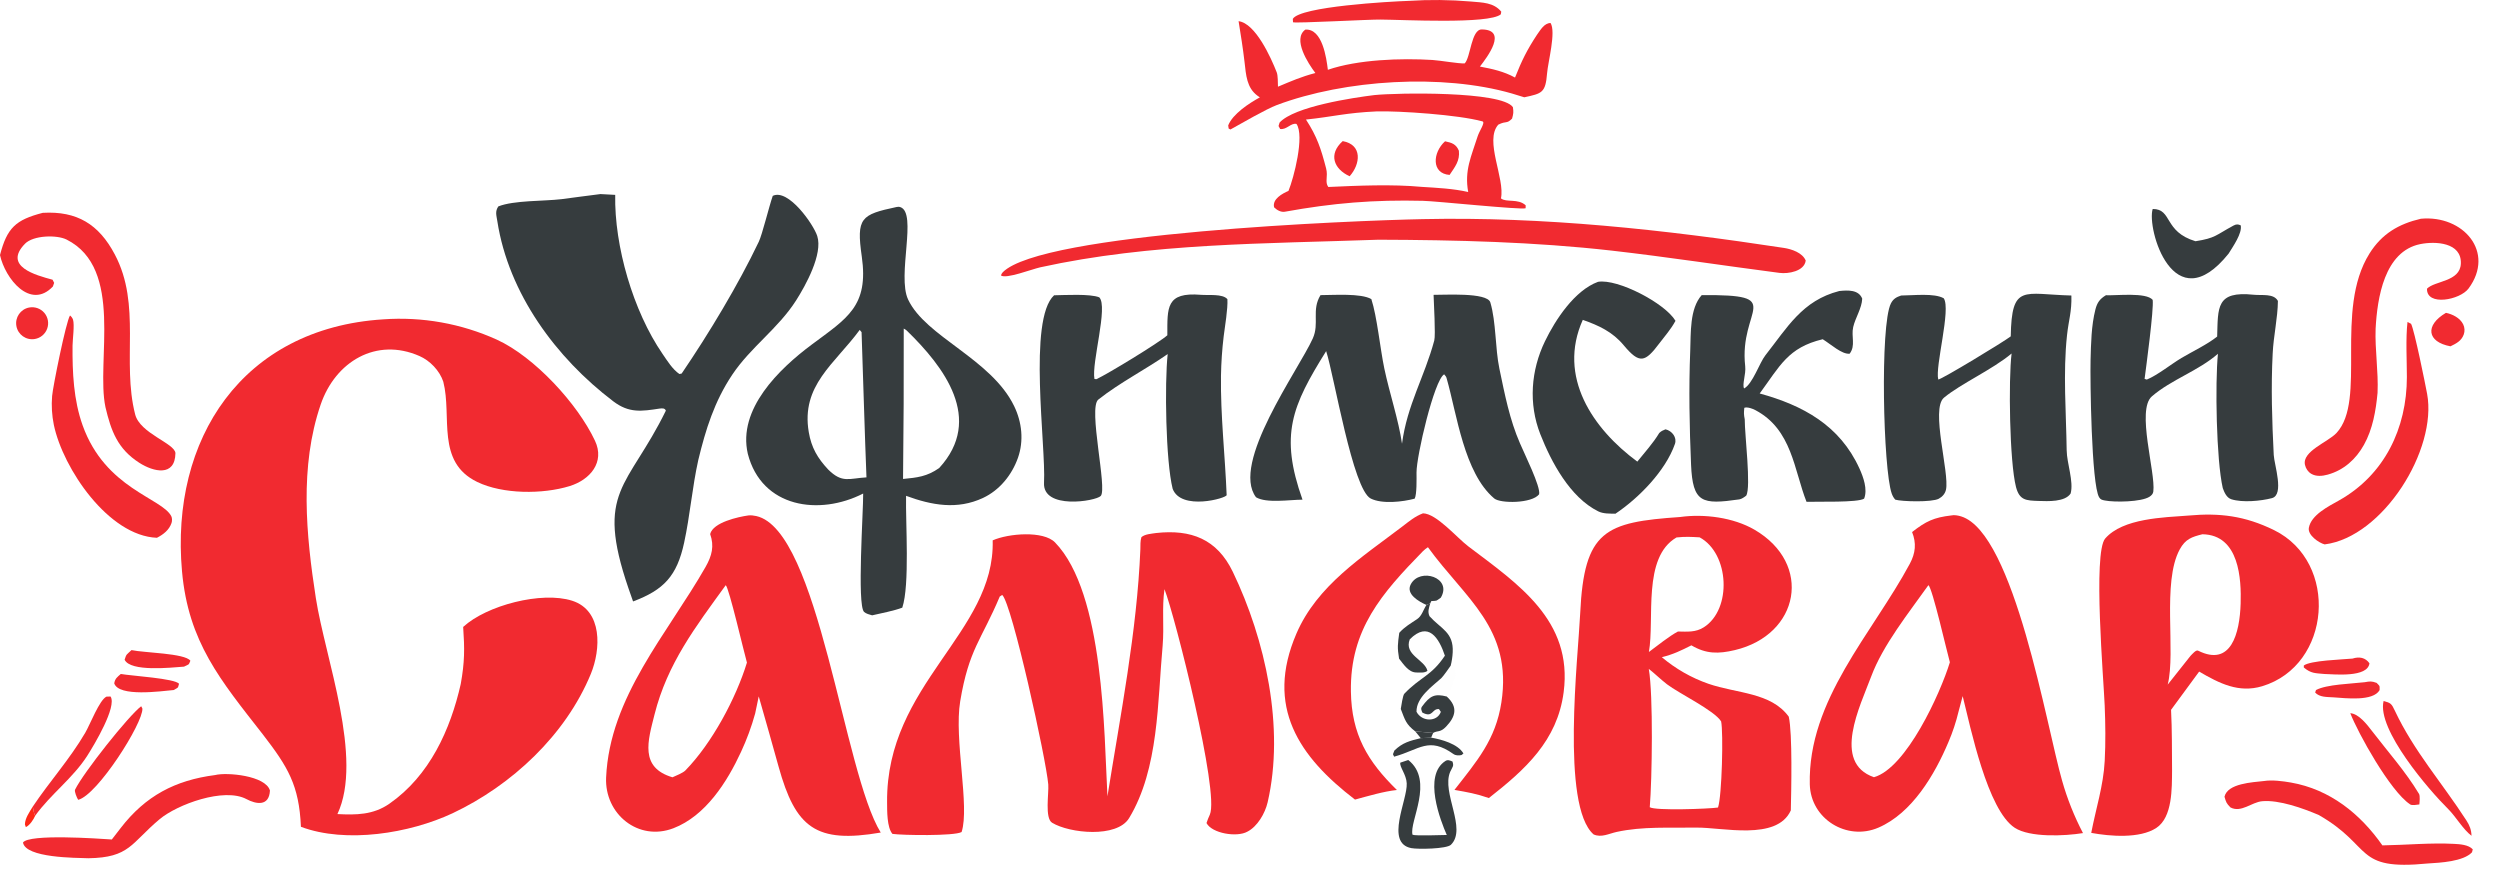 <?xml version="1.0" encoding="UTF-8"?> <svg xmlns="http://www.w3.org/2000/svg" width="97" height="34" viewBox="0 0 97 34" fill="none"><path d="M14.864 12.391C16.378 12.282 17.895 12.552 19.277 13.178C20.734 13.844 22.409 15.662 23.085 17.1C23.479 17.936 22.895 18.616 22.1 18.861C21.051 19.183 19.51 19.179 18.519 18.701C16.904 17.922 17.547 16.166 17.2 14.811C17.056 14.378 16.683 13.993 16.278 13.815C14.599 13.076 13.013 14.029 12.442 15.697C11.619 18.104 11.874 20.75 12.255 23.208C12.616 25.533 14.107 29.425 13.092 31.586C13.817 31.624 14.483 31.619 15.107 31.185C16.671 30.098 17.477 28.308 17.877 26.539C18.03 25.683 18.03 25.182 17.971 24.325C18.878 23.488 21.017 22.93 22.199 23.308C23.392 23.689 23.313 25.205 22.924 26.148C21.947 28.519 19.857 30.47 17.561 31.554C15.894 32.335 13.428 32.738 11.676 32.08C11.605 30.462 11.171 29.758 10.202 28.5C8.549 26.384 7.309 24.916 7.062 22.168C6.601 17.032 9.403 12.739 14.864 12.391Z" fill="#F12A30"></path><path d="M44.858 20.681C46.209 20.533 47.219 20.911 47.833 22.187C49.099 24.819 49.853 28.234 49.185 31.127C49.086 31.556 48.788 32.072 48.395 32.27C47.99 32.496 47.024 32.337 46.812 31.934C46.849 31.819 46.893 31.716 46.942 31.607C47.322 30.756 45.59 23.91 45.182 22.859C45.077 23.583 45.174 24.289 45.111 25.044C44.911 27.217 44.967 29.83 43.809 31.743C43.336 32.523 41.496 32.335 40.821 31.922C40.531 31.745 40.7 30.77 40.673 30.439C40.595 29.472 39.263 23.421 38.886 23.084L38.791 23.145C38.079 24.837 37.595 25.18 37.256 27.209C37.011 28.672 37.633 31.298 37.31 32.283C37.027 32.443 34.998 32.41 34.627 32.355C34.41 32.106 34.421 31.453 34.419 31.124C34.38 26.537 38.615 24.549 38.516 20.966C39.127 20.695 40.485 20.583 40.936 21.047C42.848 23.017 42.836 28.471 42.969 30.899C43.47 27.756 44.115 24.5 44.246 21.319C44.253 21.149 44.236 21.006 44.287 20.842C44.422 20.723 44.671 20.71 44.858 20.681Z" fill="#F12A30"></path><path d="M65.187 20.06C66.123 19.929 67.257 20.079 68.07 20.55C70.35 21.873 69.823 24.629 67.311 25.224C66.676 25.374 66.201 25.379 65.626 25.039C65.22 25.244 64.924 25.389 64.479 25.499C65.013 25.95 65.625 26.3 66.285 26.53C67.398 26.914 68.712 26.858 69.404 27.807C69.552 28.457 69.501 30.682 69.484 31.443C68.944 32.639 66.812 32.093 65.803 32.111C64.781 32.128 63.744 32.058 62.731 32.278C62.429 32.343 62.133 32.512 61.831 32.375C60.558 31.263 61.234 25.465 61.312 23.791C61.463 20.573 62.282 20.261 65.187 20.06ZM66.659 31.332C66.811 30.892 66.871 28.418 66.78 27.991C66.521 27.566 65.136 26.901 64.678 26.549C64.442 26.367 64.176 26.108 63.973 25.953C64.15 26.97 64.101 30.247 64.011 31.32C64.218 31.461 66.31 31.385 66.659 31.332ZM65.104 24.503C65.466 24.508 65.787 24.541 66.104 24.341C67.208 23.646 67.105 21.475 65.946 20.849C65.593 20.829 65.401 20.817 65.049 20.853C63.715 21.625 64.206 24.017 63.977 25.297C64.269 25.078 64.803 24.657 65.104 24.503Z" fill="#F12A30"></path><path d="M34.791 8.031C34.842 8.022 34.883 8.019 34.933 8.036C35.602 8.262 34.799 10.693 35.234 11.62C35.918 13.075 38.46 13.92 39.35 15.759C39.652 16.383 39.729 17.103 39.497 17.762C39.263 18.426 38.785 19.019 38.141 19.32C37.138 19.789 36.149 19.603 35.155 19.238C35.134 20.295 35.303 22.694 35.009 23.577C34.694 23.697 34.18 23.798 33.839 23.875C33.738 23.845 33.604 23.815 33.526 23.742C33.247 23.477 33.501 19.779 33.491 19.149C31.797 20.017 29.556 19.71 29.015 17.607C28.613 15.873 30.231 14.313 31.494 13.371C32.869 12.345 33.713 11.887 33.437 9.951C33.222 8.451 33.401 8.327 34.791 8.031ZM32.135 18.219C32.681 18.759 32.936 18.561 33.619 18.522C33.559 17.06 33.483 14.44 33.429 12.888C33.401 12.854 33.377 12.824 33.357 12.8C32.384 14.124 31.073 14.95 31.38 16.765C31.482 17.37 31.722 17.777 32.135 18.219ZM35.038 18.584C35.588 18.53 35.965 18.493 36.44 18.16C38.185 16.259 36.623 14.226 35.183 12.827C35.15 12.795 35.105 12.768 35.065 12.749C35.07 14.694 35.061 16.639 35.038 18.584Z" fill="#363C3E"></path><path d="M75.71 19.999C75.826 19.971 75.981 20.002 76.094 20.037C78.16 20.683 79.412 28.221 80.01 30.292C80.209 30.995 80.481 31.676 80.82 32.324C80.109 32.44 78.758 32.501 78.172 32.118C77.113 31.426 76.46 28.238 76.152 27.009L75.993 27.604C75.896 28.011 75.764 28.409 75.599 28.793C75.065 30.059 74.191 31.548 72.881 32.113C71.66 32.639 70.254 31.777 70.22 30.434C70.141 27.159 72.644 24.586 74.1 21.876C74.324 21.459 74.361 21.074 74.189 20.643C74.731 20.221 75.033 20.079 75.71 19.999ZM72.709 30.156C73.963 29.803 75.283 26.912 75.655 25.696C75.538 25.286 74.983 22.837 74.823 22.703C74.061 23.777 73.055 25.029 72.601 26.251C72.18 27.382 71.068 29.588 72.709 30.156Z" fill="#F12A30"></path><path d="M29.035 19.999C29.129 19.986 29.251 20.002 29.345 20.023C31.779 20.571 32.732 29.987 34.173 32.303C31.657 32.736 30.868 32.121 30.208 29.742C29.961 28.852 29.694 27.908 29.439 27.02L29.3 27.685C29.159 28.195 28.976 28.692 28.753 29.171C28.213 30.34 27.378 31.656 26.128 32.136C24.771 32.657 23.455 31.587 23.517 30.17C23.654 27.037 25.897 24.591 27.375 21.999C27.622 21.565 27.72 21.19 27.554 20.722C27.667 20.264 28.657 20.052 29.035 19.999ZM26.092 30.159C26.213 30.107 26.505 29.984 26.589 29.897C27.626 28.837 28.555 27.097 28.981 25.709C28.866 25.314 28.29 22.818 28.159 22.705C26.989 24.32 25.892 25.747 25.395 27.725C25.138 28.745 24.81 29.779 26.092 30.159Z" fill="#F12A30"></path><path d="M23.299 7.53L23.87 7.561C23.833 9.549 24.566 12.07 25.703 13.726C25.882 13.987 26.097 14.336 26.361 14.512L26.448 14.494C27.49 12.965 28.648 11.045 29.442 9.378C29.575 9.101 29.841 8.003 29.983 7.599C30.588 7.305 31.566 8.71 31.709 9.157C31.934 9.856 31.258 11.076 30.889 11.656C30.189 12.753 29.126 13.468 28.409 14.542C27.72 15.574 27.381 16.659 27.094 17.846C26.858 18.907 26.775 19.991 26.545 21.054C26.265 22.349 25.757 22.888 24.563 23.336C24.502 23.165 24.442 22.994 24.383 22.822C23.084 19.02 24.355 18.952 25.835 15.934L25.828 15.919C25.79 15.832 25.688 15.841 25.591 15.853C24.894 15.959 24.41 16.037 23.796 15.572C21.575 13.887 19.732 11.39 19.297 8.585C19.261 8.35 19.201 8.209 19.335 8.009C19.936 7.768 21.114 7.809 21.781 7.728C22.286 7.667 22.794 7.588 23.299 7.53Z" fill="#363C3E"></path><path d="M84.918 20.003C86.112 19.896 87.097 20.01 88.236 20.57C90.763 21.814 90.458 25.819 87.77 26.626C86.868 26.896 86.124 26.523 85.327 26.058L84.237 27.541C84.277 28.306 84.27 29.124 84.276 29.893C84.269 30.579 84.298 31.708 83.665 32.124C83.025 32.544 81.871 32.451 81.14 32.316C81.32 31.374 81.612 30.493 81.663 29.523C81.7 28.814 81.691 28.081 81.662 27.373C81.624 26.413 81.2 21.447 81.682 20.894C82.369 20.105 83.95 20.077 84.918 20.003ZM84.107 26.563C84.403 26.194 84.698 25.822 84.99 25.449C85.062 25.378 85.204 25.204 85.285 25.245C86.563 25.887 86.901 24.585 86.937 23.414C86.964 22.494 86.897 20.751 85.454 20.729C85.043 20.832 84.795 20.912 84.575 21.315C83.877 22.589 84.429 25.297 84.107 26.563Z" fill="#F12A30"></path><path d="M55.212 19.917C55.735 19.925 56.524 20.861 56.969 21.198C58.9 22.66 61.033 24.07 60.67 26.856C60.425 28.741 59.176 29.86 57.768 30.964C57.272 30.793 56.952 30.74 56.433 30.648C57.308 29.525 58.032 28.699 58.254 27.252C58.694 24.376 56.852 23.233 55.404 21.232C55.331 21.28 55.264 21.33 55.203 21.393C53.616 23.021 52.377 24.42 52.415 26.833C52.441 28.499 53.059 29.536 54.2 30.652C53.682 30.706 53.085 30.886 52.574 31.024C50.404 29.365 49.078 27.424 50.301 24.584C51.106 22.712 52.862 21.61 54.414 20.426C54.674 20.227 54.898 20.036 55.212 19.917Z" fill="#F12A30"></path><path d="M55.623 11.44C55.99 11.447 57.706 11.332 57.825 11.733C58.052 12.499 58.009 13.502 58.176 14.303C58.382 15.287 58.572 16.28 58.976 17.203C59.136 17.586 59.791 18.897 59.717 19.179C59.436 19.54 58.215 19.541 57.976 19.34C56.805 18.352 56.527 16.072 56.134 14.695C56.112 14.607 56.093 14.595 56.033 14.524C55.647 14.745 54.959 17.693 54.961 18.331C54.962 18.573 54.977 19.185 54.889 19.348C54.428 19.472 53.628 19.566 53.184 19.343C52.487 18.992 51.77 14.601 51.455 13.623C50.126 15.755 49.643 16.873 50.537 19.387C50.025 19.39 49.133 19.535 48.733 19.293C47.742 17.978 50.375 14.37 50.935 13.135C51.203 12.544 50.878 12.031 51.236 11.451C51.749 11.45 52.807 11.371 53.208 11.605C53.428 12.274 53.553 13.544 53.712 14.3C53.91 15.243 54.266 16.299 54.398 17.216C54.598 15.703 55.269 14.63 55.65 13.21C55.706 13.003 55.63 11.737 55.623 11.44Z" fill="#363C3E"></path><path d="M73.764 11.466C74.245 11.464 75.05 11.364 75.418 11.574C75.705 12.001 75.075 14.217 75.204 14.725C75.329 14.727 77.758 13.253 78.017 13.051C78.053 10.992 78.504 11.418 80.37 11.466C80.387 12.104 80.265 12.405 80.2 13.008C80.042 14.467 80.167 16.003 80.187 17.469C80.194 17.985 80.466 18.68 80.341 19.147C80.122 19.484 79.453 19.448 79.101 19.437C78.612 19.421 78.357 19.414 78.221 18.897C77.97 17.919 77.924 14.73 78.05 13.716C77.306 14.34 76.085 14.884 75.427 15.429C74.897 15.868 75.647 18.345 75.504 19C75.47 19.154 75.365 19.274 75.225 19.35C74.958 19.495 73.782 19.461 73.537 19.387C73.471 19.315 73.431 19.239 73.398 19.147C73.067 18.207 72.94 12.616 73.367 11.773C73.458 11.594 73.579 11.528 73.764 11.466Z" fill="#363C3E"></path><path d="M81.71 11.455C82.129 11.474 83.264 11.333 83.524 11.634C83.573 12.001 83.273 14.216 83.21 14.701L83.296 14.728C83.712 14.557 84.236 14.132 84.641 13.89C85.078 13.631 85.636 13.369 86.026 13.059C86.061 11.926 85.978 11.281 87.441 11.436C87.768 11.47 88.222 11.377 88.383 11.677C88.375 12.345 88.212 13.035 88.18 13.717C88.112 15.024 88.155 16.346 88.221 17.652C88.241 18.035 88.64 19.2 88.15 19.328C87.72 19.44 87.008 19.508 86.576 19.371C86.389 19.311 86.303 19.101 86.243 18.936C85.993 17.837 85.942 14.869 86.056 13.726C85.292 14.394 84.248 14.726 83.492 15.38C82.883 15.907 83.644 18.326 83.549 19.071C83.537 19.164 83.478 19.222 83.403 19.272C83.086 19.481 82.035 19.493 81.668 19.419C81.565 19.398 81.503 19.389 81.446 19.294C81.147 18.797 81.094 14.722 81.114 13.969C81.132 13.323 81.142 12.635 81.302 12.006C81.371 11.738 81.472 11.599 81.71 11.455Z" fill="#363C3E"></path><path d="M45.293 13.009C45.294 11.931 45.233 11.326 46.598 11.439C46.888 11.464 47.44 11.391 47.623 11.608C47.645 11.98 47.528 12.654 47.479 13.048C47.418 13.557 47.383 14.068 47.374 14.58C47.353 16.128 47.534 17.68 47.594 19.208C47.599 19.329 45.824 19.828 45.499 18.965C45.229 17.885 45.184 14.877 45.306 13.738C44.442 14.34 43.442 14.849 42.614 15.504C42.21 15.824 42.975 18.967 42.708 19.244C42.512 19.448 40.449 19.786 40.508 18.729C40.588 17.308 39.875 12.393 40.899 11.457C41.317 11.45 42.3 11.393 42.652 11.537C43.004 11.892 42.348 14.075 42.464 14.704L42.54 14.713C42.984 14.507 44.948 13.311 45.293 13.009Z" fill="#363C3E"></path><path d="M53.325 3.689C54.202 3.599 58.273 3.528 58.701 4.159C58.729 4.363 58.722 4.404 58.668 4.603C58.446 4.823 58.462 4.673 58.133 4.837C57.584 5.455 58.402 6.93 58.237 7.697C58.446 7.868 58.894 7.691 59.196 7.965L59.194 8.08C59.051 8.151 55.691 7.8 55.21 7.792C53.308 7.745 51.716 7.877 49.853 8.215C49.7 8.242 49.542 8.151 49.435 8.044C49.358 7.721 49.758 7.509 49.993 7.407C50.199 6.908 50.625 5.267 50.303 4.808C50.088 4.759 49.919 5.046 49.67 5.004L49.607 4.89L49.648 4.756C50.218 4.13 52.506 3.79 53.325 3.689ZM50.672 4.639C51.102 5.301 51.255 5.77 51.453 6.533C51.537 6.854 51.394 7.057 51.538 7.255C52.688 7.202 54.018 7.143 55.168 7.251C55.765 7.288 56.384 7.317 56.966 7.45C56.814 6.611 57.084 6.076 57.333 5.288C57.398 5.081 57.641 4.744 57.52 4.71C56.579 4.451 54.294 4.3 53.424 4.322C52.22 4.376 51.731 4.528 50.672 4.639Z" fill="#F12A30"></path><path d="M52.097 5.475C52.875 5.617 52.785 6.372 52.365 6.839C51.747 6.555 51.532 5.981 52.097 5.475Z" fill="#F12A30"></path><path d="M56.068 5.482C56.333 5.539 56.494 5.588 56.605 5.849C56.647 6.242 56.456 6.469 56.244 6.787C55.529 6.734 55.585 5.918 56.068 5.482Z" fill="#F12A30"></path><path d="M71.362 11.292C71.699 11.256 72.115 11.237 72.254 11.587C72.24 11.959 71.985 12.334 71.904 12.69C71.82 13.06 72.007 13.409 71.766 13.724C71.462 13.754 71.043 13.361 70.722 13.162C69.372 13.485 69.062 14.198 68.276 15.267C69.944 15.725 71.384 16.498 72.147 18.179C72.297 18.509 72.47 18.988 72.328 19.347C72.088 19.507 70.522 19.455 70.093 19.471C69.605 18.233 69.533 16.667 68.112 15.915C68.003 15.857 67.791 15.778 67.679 15.823C67.66 16.024 67.658 16.073 67.696 16.271C67.693 16.868 67.949 18.907 67.753 19.231C67.682 19.288 67.573 19.363 67.486 19.376C66.035 19.584 65.676 19.517 65.613 18.026C65.551 16.561 65.522 15.078 65.581 13.612C65.609 12.922 65.554 11.976 66.027 11.45C69.373 11.426 67.458 11.949 67.714 14.213C67.749 14.516 67.589 14.91 67.67 15.073C68.004 14.895 68.267 14.078 68.497 13.786C69.357 12.694 69.929 11.662 71.362 11.292Z" fill="#363C3E"></path><path d="M62.003 10.935C62.766 10.806 64.602 11.763 65.009 12.448C64.83 12.782 64.602 13.029 64.388 13.315C63.826 14.064 63.617 14.134 62.999 13.395C62.565 12.875 62.037 12.63 61.412 12.411C60.421 14.621 61.802 16.639 63.528 17.911C63.821 17.542 64.137 17.204 64.379 16.8C64.465 16.718 64.514 16.704 64.622 16.657C64.879 16.718 65.074 16.977 64.987 17.226C64.62 18.276 63.577 19.331 62.679 19.932C62.457 19.927 62.209 19.939 62.011 19.84C60.919 19.299 60.189 17.93 59.764 16.847C59.3 15.663 59.4 14.371 59.943 13.245C60.352 12.398 61.098 11.267 62.003 10.935Z" fill="#363C3E"></path><path d="M55.204 8.502C59.904 8.401 64.566 8.91 69.215 9.619C69.517 9.665 69.939 9.806 70.062 10.111C70.007 10.525 69.389 10.633 69.044 10.588C66.88 10.307 64.702 9.971 62.534 9.724C59.559 9.386 56.477 9.31 53.483 9.301C49.109 9.458 44.659 9.427 40.361 10.372C40.043 10.442 39.025 10.838 38.837 10.687C38.852 10.641 38.873 10.599 38.907 10.564C40.41 9.034 52.499 8.557 55.204 8.502Z" fill="#F12A30"></path><path d="M48.057 0.822C48.71 0.902 49.311 2.227 49.538 2.81C49.586 2.934 49.579 3.216 49.585 3.364C50.106 3.145 50.492 2.975 51.037 2.833C50.756 2.462 50.139 1.515 50.647 1.149C51.31 1.102 51.466 2.254 51.521 2.708C52.68 2.309 54.363 2.251 55.581 2.327C55.894 2.347 56.591 2.473 56.83 2.46C57.061 2.231 57.081 1.137 57.493 1.142C58.519 1.155 57.702 2.217 57.421 2.583C57.905 2.674 58.348 2.771 58.783 3.009C59.045 2.35 59.246 1.94 59.634 1.35C59.773 1.159 59.914 0.898 60.161 0.892C60.381 1.235 60.061 2.406 60.027 2.842C59.966 3.604 59.832 3.626 59.142 3.775C58.982 3.723 58.822 3.674 58.66 3.627C55.967 2.852 52.19 3.084 49.543 4.075C49.122 4.233 48.179 4.782 47.741 5.024L47.672 4.988L47.654 4.867C47.829 4.419 48.469 4.004 48.883 3.778C48.855 3.76 48.828 3.741 48.801 3.722C48.367 3.407 48.347 2.909 48.288 2.405C48.225 1.867 48.143 1.356 48.057 0.822Z" fill="#F12A30"></path><path d="M1.659 8.258C2.985 8.181 3.836 8.701 4.453 9.87C5.497 11.835 4.717 14.015 5.244 16.079C5.434 16.821 6.78 17.197 6.807 17.581C6.793 18.514 5.952 18.307 5.407 17.958C4.562 17.416 4.31 16.722 4.091 15.795C3.717 14.009 4.825 10.422 2.584 9.295C2.206 9.105 1.292 9.126 0.969 9.458C0.114 10.336 1.385 10.677 2.039 10.853L2.101 10.975L2.052 11.116C1.178 12.038 0.198 10.809 0 9.896C0.274 8.839 0.61 8.529 1.659 8.258Z" fill="#F12A30"></path><path d="M93.931 8.487C95.571 8.335 96.827 9.777 95.78 11.194C95.45 11.64 94.147 11.893 94.167 11.201C94.473 10.889 95.45 10.936 95.481 10.231C95.517 9.402 94.494 9.353 93.908 9.471C92.511 9.752 92.237 11.565 92.174 12.754C92.144 13.573 92.286 14.408 92.249 15.242C92.185 15.931 92.062 16.65 91.721 17.26C91.41 17.818 90.939 18.244 90.313 18.416C90.107 18.473 89.868 18.497 89.676 18.383C89.549 18.307 89.466 18.18 89.433 18.037C89.313 17.51 90.331 17.15 90.656 16.8C91.843 15.522 90.556 12.041 91.936 9.837C92.416 9.07 93.07 8.688 93.931 8.487Z" fill="#F12A30"></path><path d="M93.411 12.493L93.55 12.564C93.684 12.83 94.099 14.89 94.172 15.281C94.574 17.447 92.462 20.835 90.197 21.123C89.97 21.063 89.528 20.761 89.584 20.475C89.677 19.978 90.341 19.649 90.75 19.419C92.516 18.43 93.385 16.62 93.387 14.63C93.387 13.995 93.337 13.139 93.411 12.493Z" fill="#F12A30"></path><path d="M2.716 12.241C2.764 12.273 2.815 12.345 2.833 12.402C2.897 12.61 2.818 13.161 2.815 13.409C2.806 14.449 2.854 15.519 3.207 16.507C4.088 18.967 6.285 19.321 6.646 20.029C6.683 20.101 6.681 20.218 6.655 20.294C6.562 20.566 6.334 20.741 6.089 20.866C4.211 20.793 2.443 18.18 2.089 16.486C2.014 16.118 1.991 15.741 2.022 15.366C2.05 15.012 2.562 12.476 2.716 12.241Z" fill="#F12A30"></path><path d="M8.347 30.072C8.798 29.957 10.308 30.091 10.474 30.673C10.443 31.299 9.936 31.205 9.564 31.006C8.696 30.542 6.877 31.21 6.188 31.789C5.076 32.724 5.034 33.275 3.43 33.3C2.925 33.282 0.998 33.29 0.892 32.691C1.118 32.346 3.819 32.538 4.339 32.572C4.455 32.425 4.57 32.277 4.683 32.127C5.645 30.88 6.797 30.272 8.347 30.072Z" fill="#F12A30"></path><path d="M87.847 30.303C88.159 30.254 88.574 30.308 88.885 30.362C90.4 30.627 91.578 31.573 92.437 32.801C93.351 32.787 94.307 32.694 95.216 32.742C95.442 32.754 95.783 32.775 95.943 32.955L95.914 33.069C95.574 33.43 94.683 33.473 94.197 33.503C91.312 33.787 92.099 32.842 89.967 31.622C89.357 31.361 88.429 31.029 87.775 31.087C87.36 31.124 86.961 31.546 86.543 31.329C86.385 31.173 86.371 31.122 86.31 30.913C86.43 30.395 87.389 30.355 87.847 30.303Z" fill="#F12A30"></path><path d="M55.494 23.41C55.442 23.599 55.383 23.731 55.466 23.91C55.909 24.402 56.407 24.531 56.365 25.31C56.356 25.485 56.33 25.658 56.287 25.828C56.223 25.92 55.993 26.25 55.918 26.317C55.557 26.64 54.951 27.067 54.96 27.616C55.163 28.007 55.757 28.025 55.905 27.621L55.832 27.512C55.55 27.49 55.606 27.868 55.188 27.648C55.154 27.565 55.116 27.495 55.173 27.416C55.487 26.988 55.67 26.906 56.134 27.025C56.589 27.441 56.469 27.813 56.108 28.193C55.88 28.434 55.776 28.334 55.605 28.439L54.91 28.376C54.548 28.099 54.517 27.938 54.35 27.508C54.367 27.397 54.431 26.976 54.485 26.92C55.102 26.268 55.535 26.235 56.062 25.44C55.834 24.756 55.421 24.083 54.699 24.806C54.465 25.413 55.277 25.592 55.385 26.026C55.291 26.119 55.071 26.094 54.945 26.092C54.652 26.086 54.451 25.765 54.284 25.555C54.211 25.117 54.232 24.997 54.291 24.554C54.507 24.314 54.724 24.198 54.985 24.021C55.169 23.897 55.216 23.673 55.346 23.472L55.494 23.41Z" fill="#363C3E"></path><path d="M54.66 0.034C55.463 -0.018 56.269 -0.01 57.071 0.059C57.514 0.1 57.951 0.092 58.249 0.452L58.231 0.556C57.776 0.946 54.394 0.763 53.565 0.759C53.182 0.751 50.267 0.909 50.169 0.864L50.161 0.733C50.445 0.249 53.935 0.058 54.66 0.034Z" fill="#F12A30"></path><path d="M83.525 8.108C84.295 8.108 83.944 8.986 85.185 9.36C85.968 9.236 85.961 9.129 86.659 8.752C86.773 8.691 86.84 8.698 86.94 8.744C87.004 9.052 86.638 9.564 86.471 9.839C84.332 12.502 83.282 8.862 83.525 8.108Z" fill="#363C3E"></path><path d="M56.135 32.397C55.895 31.848 55.202 30.088 56.085 29.524C56.176 29.466 56.264 29.509 56.356 29.547C56.416 29.731 56.366 29.736 56.266 29.949C55.924 30.762 56.93 32.153 56.296 32.777C56.131 32.939 55.024 32.958 54.757 32.907C53.73 32.708 54.616 31.039 54.581 30.394C54.568 30.053 54.293 29.749 54.332 29.591L54.641 29.488C55.663 30.293 54.667 31.887 54.806 32.388C54.924 32.438 55.928 32.4 56.135 32.397Z" fill="#363C3E"></path><path d="M92.483 27.2C92.76 27.271 92.792 27.302 92.92 27.574C93.654 29.139 94.77 30.397 95.696 31.833C95.822 32.028 95.888 32.196 95.895 32.428C95.576 32.193 95.278 31.675 94.99 31.391C94.252 30.664 92.213 28.303 92.483 27.2Z" fill="#F12A30"></path><path d="M1.272 31.296C1.929 30.315 2.705 29.46 3.307 28.432C3.494 28.113 3.861 27.15 4.133 27.029L4.29 27.025C4.546 27.418 3.652 28.905 3.391 29.315C2.836 30.188 1.959 30.82 1.364 31.652C1.311 31.557 1.292 31.407 1.272 31.296Z" fill="#F12A30"></path><path d="M91.191 27.672C91.525 27.695 91.843 28.115 92.045 28.378C92.655 29.173 93.345 29.947 93.859 30.805C93.903 30.878 93.88 31.123 93.871 31.212C93.763 31.225 93.59 31.262 93.512 31.21C92.733 30.691 91.489 28.441 91.191 27.672Z" fill="#F12A30"></path><path d="M5.478 27.402L5.525 27.492C5.557 28.053 3.78 30.852 3.033 31.033C2.979 30.947 2.88 30.707 2.912 30.64C3.234 29.979 4.993 27.765 5.478 27.402Z" fill="#F12A30"></path><path d="M5.102 25.224C5.579 25.329 7.179 25.344 7.387 25.637C7.31 25.818 7.35 25.76 7.139 25.866C6.642 25.902 5.062 26.077 4.835 25.597C4.908 25.361 4.909 25.41 5.102 25.224Z" fill="#F12A30"></path><path d="M4.687 26.15C5.093 26.224 6.796 26.323 6.946 26.532C6.892 26.719 6.932 26.657 6.743 26.773C6.248 26.818 4.61 27.052 4.432 26.513C4.467 26.324 4.545 26.275 4.687 26.15Z" fill="#F12A30"></path><path d="M91.278 25.553C91.538 25.469 91.775 25.511 91.935 25.735C91.866 26.298 90.583 26.162 90.189 26.151C89.827 26.117 89.669 26.134 89.388 25.899L89.388 25.822C89.638 25.627 90.876 25.59 91.278 25.553Z" fill="#F12A30"></path><path d="M91.748 26.47C91.959 26.434 92.012 26.423 92.214 26.496C92.353 26.647 92.327 26.576 92.329 26.776C92.073 27.226 90.998 27.086 90.536 27.057C90.284 27.041 90.001 27.057 89.828 26.871L89.86 26.774C90.27 26.553 91.227 26.531 91.748 26.47Z" fill="#F12A30"></path><path d="M94.903 12.138C95.16 12.191 95.447 12.336 95.569 12.579C95.632 12.704 95.64 12.849 95.593 12.98C95.503 13.229 95.297 13.331 95.078 13.437C94.165 13.268 94.08 12.621 94.903 12.138Z" fill="#F12A30"></path><path d="M1.129 11.932C1.349 11.89 1.575 11.969 1.72 12.139C1.865 12.31 1.907 12.546 1.829 12.756C1.752 12.966 1.568 13.118 1.347 13.154C1.012 13.209 0.695 12.984 0.636 12.65C0.576 12.316 0.796 11.997 1.129 11.932Z" fill="#F12A30"></path><path d="M55.346 23.472C55.054 23.342 54.536 23.053 54.738 22.671C55.091 22.005 56.363 22.41 55.904 23.189C55.695 23.335 55.786 23.303 55.535 23.322L55.494 23.41L55.346 23.472Z" fill="#363C3E"></path><path d="M56.134 27.025C55.67 26.906 55.487 26.988 55.173 27.416C55.116 27.495 55.154 27.565 55.188 27.648C55.606 27.868 55.55 27.49 55.832 27.512L55.905 27.621C55.757 28.025 55.163 28.007 54.96 27.616C54.951 27.067 55.557 26.64 55.918 26.317C55.993 26.25 56.223 25.92 56.287 25.828C56.488 26.011 56.438 25.922 56.49 26.183C56.461 26.294 56.206 26.98 56.134 27.025Z" fill="#CCCBCC" fill-opacity="0.016"></path><path d="M55.529 28.62C55.926 28.688 56.569 28.863 56.781 29.235L56.709 29.295C56.604 29.32 56.481 29.318 56.393 29.256C55.429 28.57 55.082 29.087 54.092 29.359L54.047 29.263L54.102 29.121C54.424 28.811 54.697 28.745 55.126 28.64L55.529 28.62Z" fill="#363C3E"></path><path d="M1.364 31.652C1.304 31.796 1.156 32.02 1.003 32.092L0.967 31.987C0.972 31.744 1.144 31.508 1.272 31.296C1.292 31.407 1.311 31.557 1.364 31.652Z" fill="#FE2716"></path><path d="M54.91 28.376L55.605 28.439L55.529 28.62L55.126 28.64L54.91 28.376Z" fill="#363C3E"></path></svg> 